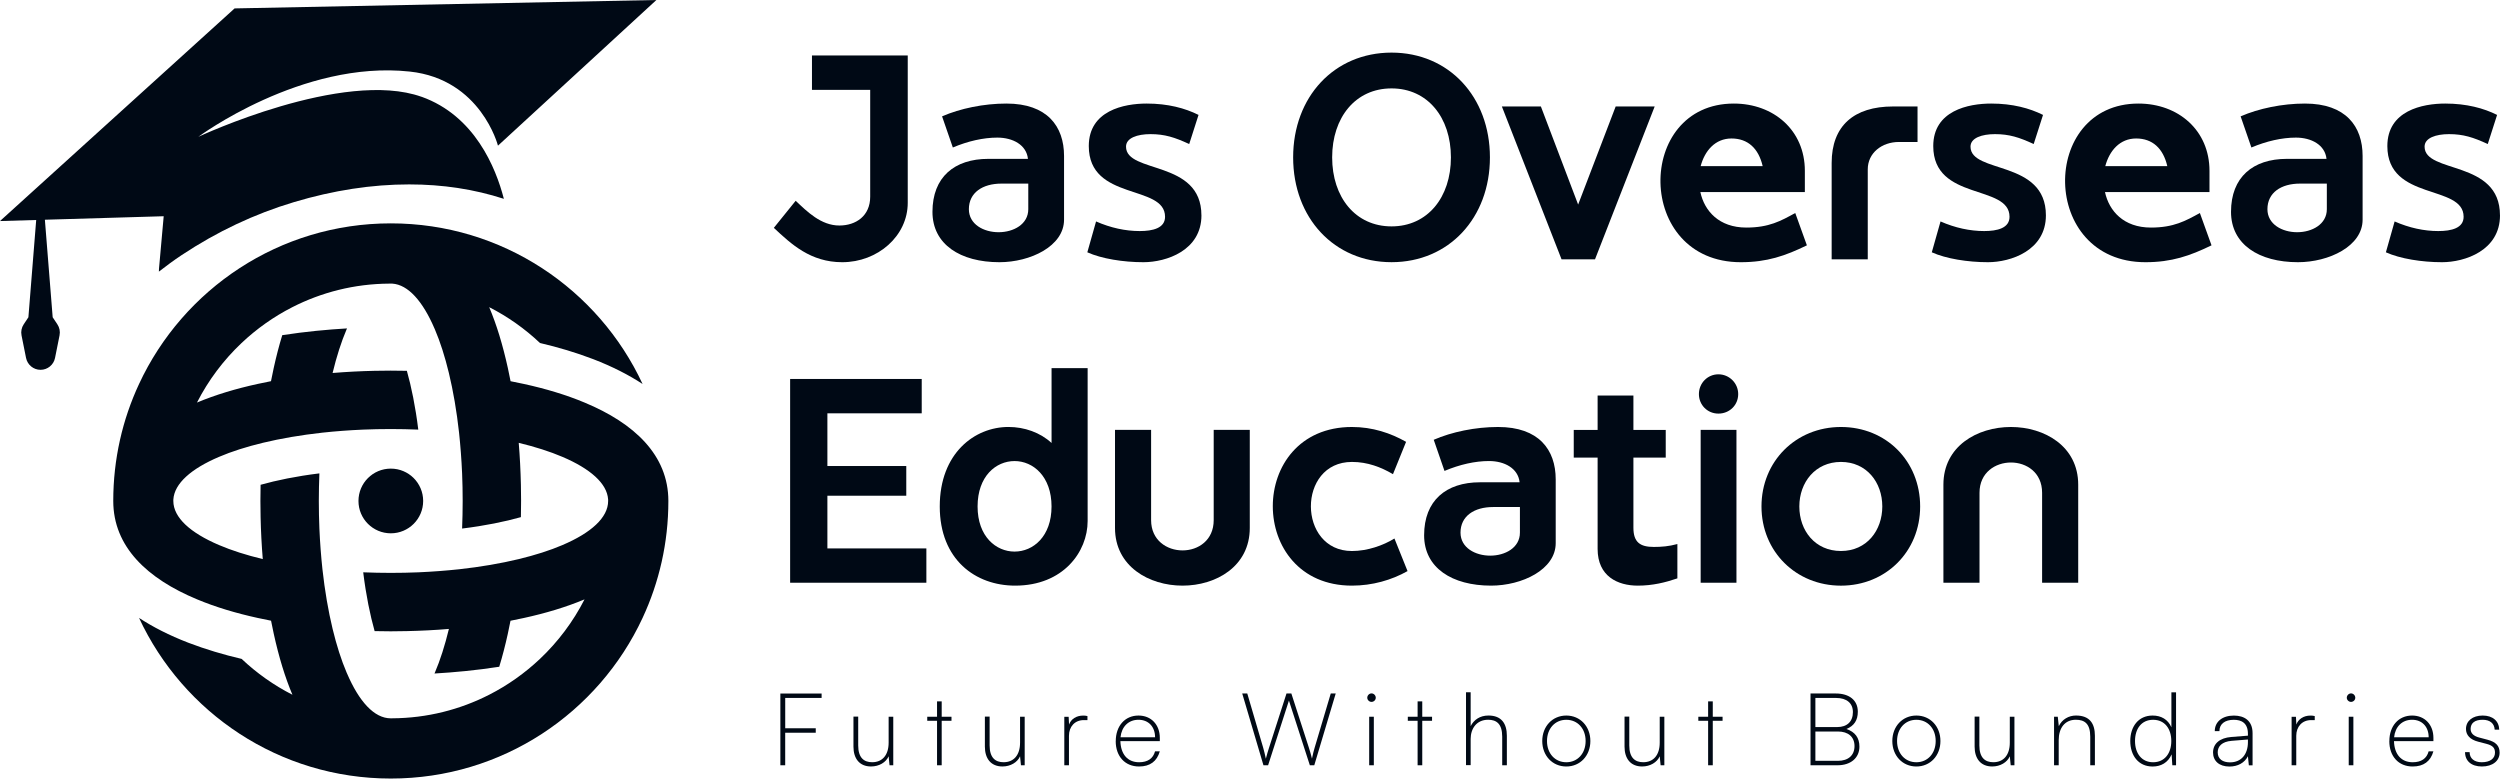 <?xml version="1.0" encoding="UTF-8"?>
<svg id="Layer_2" data-name="Layer 2" xmlns="http://www.w3.org/2000/svg" viewBox="0 0 1058.81 329.72">
  <defs>
    <style>
      .cls-1 {
        fill: #000915;
      }
    </style>
  </defs>
  <g id="Layer_1-2" data-name="Layer 1">
    <g>
      <g>
        <path class="cls-1" d="M384.45,23.51v62.39c0,14.05-12.7,25.15-27.74,25.15-13.44,0-21.58-7.64-28.97-14.55l9.25-11.47c4.81,4.56,10.73,10.48,18.49,10.48,7.03,0,13.07-4.07,13.07-12.21v-45.25h-24.66v-14.55h40.56Z"/>
        <path class="cls-1" d="M450.65,66.05v27c0,11.22-14.3,18-27.37,18-16.52,0-28.36-7.52-28.36-21.33,0-14.67,9.25-22.44,23.67-22.44h16.77c-.62-5.92-6.41-9-12.95-9-5.92,0-12.45,1.48-18.86,4.19l-4.56-13.19c7.64-3.33,17.63-5.42,27.25-5.42,17.26,0,24.41,9.62,24.41,22.19ZM435.49,77.76h-11.34c-8.01,0-13.81,3.82-13.81,10.85,0,6.41,6.29,9.74,12.58,9.74s12.58-3.33,12.58-9.74v-10.85Z"/>
        <path class="cls-1" d="M508.84,91.2c0,14.92-14.92,19.85-24.54,19.85-8.63,0-17.75-1.48-23.79-4.19l3.7-13.07c6.17,2.71,12.45,4.07,18.49,4.07,5.55,0,10.73-1.23,10.73-6.04,0-13.93-32.3-6.54-32.3-29.96,0-15.04,14.92-18,24.53-18,9,0,16.28,1.97,21.95,4.81l-3.95,12.33c-6.17-2.84-10.36-4.19-16.4-4.19-5.55,0-10.36,1.6-10.36,5.3,0,11.59,31.93,5.42,31.93,29.1Z"/>
        <path class="cls-1" d="M631.02,66.66c0,25.64-17.38,44.38-41.67,44.38s-41.67-18.74-41.67-44.38,17.38-44.38,41.67-44.38,41.67,18.74,41.67,44.38ZM614.5,66.66c0-16.89-9.86-29.22-25.15-29.22s-25.15,12.33-25.15,29.22,9.86,29.22,25.15,29.22,25.15-12.33,25.15-29.22Z"/>
        <path class="cls-1" d="M700.8,45.09l-25.27,64.73h-14.18l-25.27-64.73h16.52l15.78,41.55,15.9-41.55h16.52Z"/>
        <path class="cls-1" d="M765.27,103.9c-9.12,4.44-16.89,7.15-27.99,7.15-44.88,0-44.88-67.19-2.96-67.19,16.89,0,30.08,11.34,30.08,28.48v9h-44.26c1.73,8.01,7.89,15.04,19.48,15.04,9.62,0,14.67-2.84,20.71-6.17l4.93,13.69ZM720.27,70.36h26.26c-1.73-7.52-6.29-11.71-13.19-11.71s-11.34,5.18-13.07,11.71Z"/>
        <path class="cls-1" d="M812.12,45.09v15.04h-7.89c-7.27,0-13.19,4.69-13.19,11.59v38.1h-15.29v-40.81c0-15.78,9.49-23.92,26.01-23.92h10.36Z"/>
        <path class="cls-1" d="M866.49,91.2c0,14.92-14.92,19.85-24.53,19.85-8.63,0-17.75-1.48-23.8-4.19l3.7-13.07c6.16,2.71,12.45,4.07,18.49,4.07,5.55,0,10.73-1.23,10.73-6.04,0-13.93-32.3-6.54-32.3-29.96,0-15.04,14.92-18,24.54-18,9,0,16.27,1.97,21.95,4.81l-3.95,12.33c-6.16-2.84-10.36-4.19-16.4-4.19-5.55,0-10.36,1.6-10.36,5.3,0,11.59,31.93,5.42,31.93,29.1Z"/>
        <path class="cls-1" d="M936.64,103.9c-9.12,4.44-16.89,7.15-27.99,7.15-44.88,0-44.88-67.19-2.96-67.19,16.89,0,30.08,11.34,30.08,28.48v9h-44.26c1.73,8.01,7.89,15.04,19.48,15.04,9.62,0,14.67-2.84,20.71-6.17l4.93,13.69ZM891.64,70.36h26.26c-1.73-7.52-6.29-11.71-13.19-11.71s-11.34,5.18-13.07,11.71Z"/>
        <path class="cls-1" d="M1000.62,66.05v27c0,11.22-14.3,18-27.37,18-16.52,0-28.36-7.52-28.36-21.33,0-14.67,9.25-22.44,23.67-22.44h16.77c-.62-5.92-6.41-9-12.95-9-5.92,0-12.45,1.48-18.86,4.19l-4.56-13.19c7.64-3.33,17.63-5.42,27.25-5.42,17.26,0,24.41,9.62,24.41,22.19ZM985.46,77.76h-11.34c-8.01,0-13.81,3.82-13.81,10.85,0,6.41,6.29,9.74,12.58,9.74s12.58-3.33,12.58-9.74v-10.85Z"/>
        <path class="cls-1" d="M1058.81,91.2c0,14.92-14.92,19.85-24.54,19.85-8.63,0-17.75-1.48-23.79-4.19l3.7-13.07c6.17,2.71,12.45,4.07,18.49,4.07,5.55,0,10.73-1.23,10.73-6.04,0-13.93-32.3-6.54-32.3-29.96,0-15.04,14.92-18,24.53-18,9,0,16.28,1.97,21.95,4.81l-3.95,12.33c-6.17-2.84-10.36-4.19-16.4-4.19-5.55,0-10.36,1.6-10.36,5.3,0,11.59,31.93,5.42,31.93,29.1Z"/>
        <path class="cls-1" d="M392.34,232.25v14.55h-57.7v-86.3h55.73v14.55h-39.95v22.32h33.41v12.58h-33.41v22.32h41.92Z"/>
        <path class="cls-1" d="M460.64,155.93v64.73c0,13.07-10.36,27.37-30.7,27.37-16.77,0-31.93-10.97-31.93-33.54s14.79-33.66,29.1-33.66c6.78,0,13.44,2.34,18.25,6.78v-31.69h15.29ZM429.69,233.61c7.89,0,15.66-6.41,15.66-19.11s-7.77-19.23-15.66-19.23-15.66,6.41-15.66,19.23,7.89,19.11,15.66,19.11Z"/>
        <path class="cls-1" d="M529.31,182.07v41.55c0,16.27-14.3,24.41-28.48,24.41s-28.6-8.14-28.6-24.41v-41.55h15.29v38.22c0,8.51,6.66,12.82,13.32,12.82s13.19-4.31,13.19-12.82v-38.22h15.29Z"/>
        <path class="cls-1" d="M596.13,241.87c-6.78,3.82-14.92,6.16-23.55,6.16-44.63,0-44.75-67.19,0-67.19,8.75,0,16.4,2.59,22.93,6.29l-5.55,13.69c-5.05-2.96-10.73-5.18-17.38-5.18-23.3,0-23.06,37.73,0,37.73,6.53,0,13.19-2.34,18-5.3l5.55,13.81Z"/>
        <path class="cls-1" d="M658.88,203.03v27c0,11.22-14.3,18-27.37,18-16.52,0-28.36-7.52-28.36-21.33,0-14.67,9.25-22.44,23.67-22.44h16.77c-.62-5.92-6.41-9-12.95-9-5.92,0-12.45,1.48-18.86,4.19l-4.56-13.19c7.64-3.33,17.63-5.42,27.25-5.42,17.26,0,24.41,9.62,24.41,22.19ZM643.71,214.74h-11.34c-8.01,0-13.81,3.82-13.81,10.85,0,6.41,6.29,9.74,12.58,9.74s12.58-3.33,12.58-9.74v-10.85Z"/>
        <path class="cls-1" d="M710.41,230.4v14.55c-5.05,1.73-10.48,3.08-16.77,3.08-8.51,0-17.01-3.95-17.01-15.53v-38.71h-10.11v-11.71h10.11v-14.55h15.16v14.55h13.69v11.71h-13.69v29.71c0,6.16,2.84,8.14,8.63,8.14,3.33,0,6.41-.25,9.99-1.23Z"/>
        <path class="cls-1" d="M719.53,166.91c0-4.69,3.7-8.38,8.26-8.38s8.38,3.7,8.38,8.38-3.7,8.26-8.38,8.26-8.26-3.7-8.26-8.26ZM720.27,246.8v-64.73h15.16v64.73h-15.16Z"/>
        <path class="cls-1" d="M813.23,214.5c0,19.11-14.55,33.54-33.54,33.54s-33.66-14.42-33.66-33.54,14.55-33.66,33.66-33.66,33.54,14.43,33.54,33.66ZM797.2,214.5c0-10.23-6.66-18.86-17.51-18.86s-17.63,8.63-17.63,18.86,6.66,18.86,17.63,18.86,17.51-8.75,17.51-18.86Z"/>
        <path class="cls-1" d="M851.69,180.84c14.18,0,28.48,8.14,28.48,24.41v41.55h-15.29v-38.1c0-8.63-6.66-12.82-13.19-12.82s-13.32,4.19-13.32,12.82v38.1h-15.29v-41.55c0-16.27,14.3-24.41,28.6-24.41Z"/>
      </g>
      <g>
        <path class="cls-1" d="M332.55,310.33v13.79h-2.05v-30.4h17.47v1.88h-15.41v12.84h12.93v1.88h-12.93Z"/>
        <path class="cls-1" d="M378.32,303.56v20.55h-1.58l-.38-3.81c-1.11,2.57-4.03,4.32-7.45,4.32-4.92,0-7.45-3.38-7.45-8.39v-12.72h2.01v12.2c0,5.27,2.48,7.11,5.91,7.11,4.32,0,6.98-3,6.98-8.31v-10.96h1.97Z"/>
        <path class="cls-1" d="M396.86,324.11v-18.84h-4.15v-1.71h4.15v-6.51h1.97v6.51h4.15v1.71h-4.15v18.84h-1.97Z"/>
        <path class="cls-1" d="M433.98,303.56v20.55h-1.58l-.38-3.81c-1.11,2.57-4.03,4.32-7.45,4.32-4.92,0-7.45-3.38-7.45-8.39v-12.72h2.01v12.2c0,5.27,2.48,7.11,5.91,7.11,4.32,0,6.98-3,6.98-8.31v-10.96h1.97Z"/>
        <path class="cls-1" d="M460.56,304.98h-1.54c-3.81,0-6.29,2.78-6.29,6.64v12.5h-1.97v-20.55h1.84l.17,3.3c.81-2.31,3.08-3.81,5.99-3.81.64,0,1.11.04,1.8.21v1.71Z"/>
        <path class="cls-1" d="M472.55,313.88c0-6.42,3.9-10.83,9.63-10.83,5.35,0,9.03,3.85,9.03,9.46v1.37h-16.7c.17,5.61,3.08,8.95,7.92,8.95,3.64,0,5.95-1.58,6.76-4.62h2.01c-1.2,4.24-4.15,6.42-8.78,6.42-5.95,0-9.89-4.28-9.89-10.75ZM474.56,312.25h14.64c0-4.45-2.78-7.41-7.02-7.41s-7.15,2.91-7.62,7.41Z"/>
        <path class="cls-1" d="M526.11,293.71h2.14l6.76,23.04c.39,1.37.73,2.83,1.11,4.58.51-2.01.9-3.21,1.33-4.58l7.41-23.04h2.06l7.45,23.04c.47,1.41.86,2.87,1.28,4.54.43-2.1.81-3.55,1.11-4.54l6.85-23.04h2.1l-9.08,30.4h-1.88l-8.86-27.4-8.82,27.4h-1.97l-8.99-30.4Z"/>
        <path class="cls-1" d="M579.07,295.51c0-.98.81-1.84,1.8-1.84s1.8.86,1.8,1.84-.86,1.76-1.8,1.76-1.8-.81-1.8-1.76ZM579.88,303.56h1.97v20.55h-1.97v-20.55Z"/>
        <path class="cls-1" d="M600.39,324.11v-18.84h-4.15v-1.71h4.15v-6.51h1.97v6.51h4.15v1.71h-4.15v18.84h-1.97Z"/>
        <path class="cls-1" d="M620.89,324.07v-30.87h1.97v14.34c1.33-2.65,3.9-4.5,7.54-4.5,5.52,0,7.79,3.42,7.79,8.56v12.5h-1.97v-12.12c0-5.44-2.44-7.15-5.95-7.15-4.92,0-7.41,3.77-7.41,8.09v11.13h-1.97Z"/>
        <path class="cls-1" d="M663.37,303.05c5.87,0,10.19,4.58,10.19,10.79s-4.32,10.79-10.19,10.79-10.19-4.58-10.19-10.79,4.32-10.79,10.19-10.79ZM663.37,322.83c4.79,0,8.18-3.73,8.18-8.99s-3.38-8.99-8.18-8.99-8.18,3.73-8.18,8.99,3.38,8.99,8.18,8.99Z"/>
        <path class="cls-1" d="M704.89,303.56v20.55h-1.58l-.38-3.81c-1.11,2.57-4.03,4.32-7.45,4.32-4.92,0-7.45-3.38-7.45-8.39v-12.72h2.01v12.2c0,5.27,2.48,7.11,5.91,7.11,4.32,0,6.98-3,6.98-8.31v-10.96h1.97Z"/>
        <path class="cls-1" d="M723.43,324.11v-18.84h-4.15v-1.71h4.15v-6.51h1.97v6.51h4.15v1.71h-4.15v18.84h-1.97Z"/>
        <path class="cls-1" d="M766.8,324.11v-30.4h10.7c5.78,0,9.33,2.91,9.33,7.71,0,3.64-1.58,6.04-4.84,7.32,3.68,1.24,5.52,3.72,5.52,7.49,0,4.75-3.68,7.88-9.25,7.88h-11.47ZM768.86,295.6v12.33h9.25c4.2,0,6.64-2.35,6.64-6.34,0-3.77-2.61-5.99-7.11-5.99h-8.78ZM768.86,309.81v12.42h9.55c4.41,0,7.02-2.36,7.02-6.25s-2.65-6.17-7.02-6.17h-9.55Z"/>
        <path class="cls-1" d="M811.63,303.05c5.87,0,10.19,4.58,10.19,10.79s-4.32,10.79-10.19,10.79-10.19-4.58-10.19-10.79,4.32-10.79,10.19-10.79ZM811.63,322.83c4.79,0,8.18-3.73,8.18-8.99s-3.38-8.99-8.18-8.99-8.18,3.73-8.18,8.99,3.38,8.99,8.18,8.99Z"/>
        <path class="cls-1" d="M853.16,303.56v20.55h-1.58l-.38-3.81c-1.11,2.57-4.03,4.32-7.45,4.32-4.92,0-7.45-3.38-7.45-8.39v-12.72h2.01v12.2c0,5.27,2.48,7.11,5.91,7.11,4.32,0,6.98-3,6.98-8.31v-10.96h1.97Z"/>
        <path class="cls-1" d="M869.94,324.11v-20.55h1.58l.43,3.98c1.37-2.87,4.2-4.5,7.28-4.5,5.82,0,8.01,3.42,8.01,8.56v12.5h-1.97v-12.12c0-5.44-2.35-7.15-6.08-7.15-4.67,0-7.28,3.47-7.28,8.65v10.62h-1.97Z"/>
        <path class="cls-1" d="M902.22,313.84c0-6.08,3.42-10.79,9.46-10.79,3.64,0,6.47,1.63,7.96,4.97v-14.81h1.97v30.91h-1.58l-.3-4.62c-1.54,3.51-4.5,5.14-8.05,5.14-6.04,0-9.46-4.71-9.46-10.79ZM919.6,313.84c0-5.18-2.78-8.99-7.71-8.99s-7.66,3.81-7.66,8.99,2.78,8.99,7.66,8.99,7.71-3.77,7.71-8.99Z"/>
        <path class="cls-1" d="M937.28,318.68c0-3.77,2.91-6.17,7.71-6.55l7.06-.56v-.77c0-4.62-2.74-5.95-5.99-5.95-3.81,0-6.08,1.8-6.08,4.8h-1.97c0-4.02,3.25-6.59,8.09-6.59,4.41,0,7.92,2.14,7.92,7.45v13.62h-1.58l-.39-3.85c-1.41,2.78-4.28,4.37-7.83,4.37-4.41,0-6.94-2.44-6.94-5.95ZM952.05,314.31v-1.11l-6.89.56c-4.15.34-5.91,2.35-5.91,4.88,0,2.83,2.14,4.24,5.22,4.24,4.84,0,7.58-3.51,7.58-8.56Z"/>
        <path class="cls-1" d="M980.35,304.98h-1.54c-3.81,0-6.29,2.78-6.29,6.64v12.5h-1.97v-20.55h1.84l.17,3.3c.81-2.31,3.08-3.81,5.99-3.81.64,0,1.11.04,1.8.21v1.71Z"/>
        <path class="cls-1" d="M993.92,295.51c0-.98.81-1.84,1.8-1.84s1.8.86,1.8,1.84-.86,1.76-1.8,1.76-1.8-.81-1.8-1.76ZM994.74,303.56h1.97v20.55h-1.97v-20.55Z"/>
        <path class="cls-1" d="M1011.95,313.88c0-6.42,3.9-10.83,9.63-10.83,5.35,0,9.03,3.85,9.03,9.46v1.37h-16.7c.17,5.61,3.08,8.95,7.92,8.95,3.64,0,5.95-1.58,6.76-4.62h2.01c-1.2,4.24-4.15,6.42-8.78,6.42-5.95,0-9.89-4.28-9.89-10.75ZM1013.96,312.25h14.64c0-4.45-2.78-7.41-7.02-7.41s-7.15,2.91-7.62,7.41Z"/>
        <path class="cls-1" d="M1045.94,318.55c0,2.66,1.97,4.28,5.14,4.28,3.47,0,5.61-1.54,5.61-4.07,0-2.01-.99-3.04-3.64-3.73l-3.47-.9c-3.51-.9-5.18-2.87-5.18-5.39,0-3.42,2.83-5.69,7.07-5.69s6.89,2.27,7.02,5.99h-1.93c-.13-2.65-2.01-4.2-5.09-4.2-3.3,0-5.1,1.37-5.1,3.9,0,1.76,1.2,3,3.68,3.64l3.42.9c3.6.94,5.18,2.61,5.18,5.48,0,3.51-3,5.87-7.49,5.87s-7.15-2.35-7.15-6.08h1.93Z"/>
      </g>
      <path class="cls-1" d="M178.55,41c-33.14-11.85-94.55,16.94-94.55,16.94,0,0,43.87-32.58,89.55-27.63,30.17,3.24,37.35,31.38,37.35,31.38L278,0,99.36,3.56,0,93.62l15.33-.45-3.3,41.2-1.98,2.98c-.92,1.38-1.26,3.08-.93,4.7l1.91,9.54c.59,2.93,3.16,5.04,6.14,5.04s5.56-2.11,6.14-5.04l1.91-9.54c.33-1.63,0-3.32-.93-4.7l-1.98-2.98-3.3-41.31,50.32-1.48-1.99,22.21c-.05.42-.05.83-.05,1.25,3.15-2.45,6.34-4.81,9.63-6.99,14.99-9.95,30.87-17.45,47.58-22.45,16.71-5,33-7.5,48.78-7.5,14.21,0,27.58,2.04,40.12,6.11-3.42-13.24-12.36-35.17-34.85-43.23Z"/>
      <path class="cls-1" d="M247.59,170.5c-7.8-3.27-16.53-5.88-25.73-7.89-1.86-.41-3.73-.79-5.62-1.16-.37-1.9-.75-3.77-1.16-5.62-1.05-4.77-2.25-9.42-3.61-13.87-1.27-4.14-2.69-8.1-4.28-11.87,7.89,4.02,15.13,9.15,21.51,15.18,7.62,1.78,15.24,4.04,22.55,6.84,8.21,3.16,15.11,6.73,20.9,10.52-18.68-40.18-59.41-68.03-106.63-68.03s-87.95,27.84-106.63,68.03c-7.01,15.04-10.92,31.82-10.92,49.53,0,19.46,14.46,32.93,35.48,41.67,7.8,3.27,16.53,5.88,25.73,7.89,1.86.41,3.73.79,5.62,1.16.37,1.9.75,3.77,1.16,5.62,1.05,4.77,2.25,9.42,3.61,13.87,1.27,4.14,2.69,8.1,4.28,11.87-7.89-4.02-15.13-9.15-21.51-15.18-7.62-1.78-15.24-4.04-22.55-6.84-8.21-3.16-15.11-6.73-20.9-10.52,18.68,40.18,59.41,68.03,106.63,68.03s87.95-27.84,106.63-68.03c7.01-15.04,10.92-31.82,10.92-49.53,0-19.46-14.46-32.93-35.48-41.67ZM238.23,230.84c-5.3,2.27-11.54,4.26-18.53,5.95-7.62,1.84-16.13,3.3-25.27,4.31-5.54.59-11.3,1.03-17.24,1.29-3.82.16-7.73.24-11.68.24s-7.86-.09-11.68-.24c1.2,9.79,2.93,18.13,4.83,24.9,2.29.06,4.59.09,6.85.09s4.56-.03,6.85-.09c5.88-.13,11.83-.42,17.76-.92-1.69,6.98-3.68,13.23-5.95,18.53-.04.11-.1.24-.16.35,8.29-.48,17.66-1.35,27.43-2.86,1.36-4.45,2.56-9.09,3.61-13.87.41-1.86.79-3.73,1.16-5.62,1.9-.37,3.77-.75,5.62-1.16,9.21-2.01,17.93-4.62,25.73-7.89-4.82,9.46-11.25,18-18.89,25.22-6.39,6.03-13.62,11.16-21.51,15.18-12.34,6.29-26.27,9.89-41.02,9.97-.21.01-.44.01-.65.01-6.97,0-13.4-7.08-18.51-18.99-.06-.11-.11-.24-.16-.35-2.27-5.3-4.26-11.54-5.95-18.53-1.84-7.62-3.3-16.13-4.31-25.27-.59-5.54-1.03-11.3-1.29-17.24-.16-3.82-.24-7.73-.24-11.68s.09-7.86.24-11.68c-9.79,1.2-18.13,2.93-24.9,4.83-.06,2.29-.08,4.59-.08,6.86s.03,4.56.08,6.85c.13,5.88.43,11.83.92,17.76-6.98-1.69-13.23-3.68-18.53-5.95-12.12-5.16-19.35-11.63-19.35-18.67,0-.23,0-.44.01-.65.44-6.78,7.59-13.02,19.33-18.02,5.3-2.27,11.54-4.26,18.53-5.95,7.62-1.84,16.13-3.3,25.27-4.31,5.54-.6,11.3-1.03,17.24-1.29,3.82-.16,7.73-.24,11.68-.24s7.86.09,11.68.24c-1.2-9.79-2.93-18.13-4.83-24.9-2.29-.06-4.59-.08-6.85-.08s-4.56.03-6.85.08c-5.88.13-11.83.43-17.76.92,1.69-6.98,3.68-13.23,5.95-18.53.04-.11.1-.24.16-.35-8.29.48-17.66,1.35-27.43,2.86-1.36,4.45-2.56,9.09-3.61,13.87-.41,1.86-.79,3.73-1.16,5.62-1.9.37-3.77.75-5.62,1.16-9.21,2.01-17.93,4.62-25.73,7.89,4.82-9.46,11.25-18,18.89-25.22,6.39-6.03,13.62-11.16,21.51-15.18,12.34-6.29,26.27-9.89,41.02-9.97.21-.01.44-.01.65-.01s.44,0,.65.01c6.71.44,12.9,7.44,17.86,18.98.06.11.11.24.16.35,2.27,5.3,4.26,11.54,5.95,18.53,1.84,7.62,3.3,16.13,4.31,25.27.59,5.54,1.03,11.3,1.29,17.24.16,3.82.24,7.73.24,11.68s-.09,7.86-.24,11.68c9.79-1.2,18.13-2.93,24.9-4.83.06-2.29.08-4.59.08-6.85s-.03-4.56-.08-6.86c-.13-5.88-.43-11.83-.92-17.76,6.98,1.69,13.23,3.68,18.53,5.95,11.74,5,18.89,11.23,19.33,18.02.01.21.01.42.01.65,0,7.04-7.22,13.51-19.35,18.67Z"/>
      <circle class="cls-1" cx="165.52" cy="212.17" r="13.7"/>
    </g>
  </g>
</svg>
